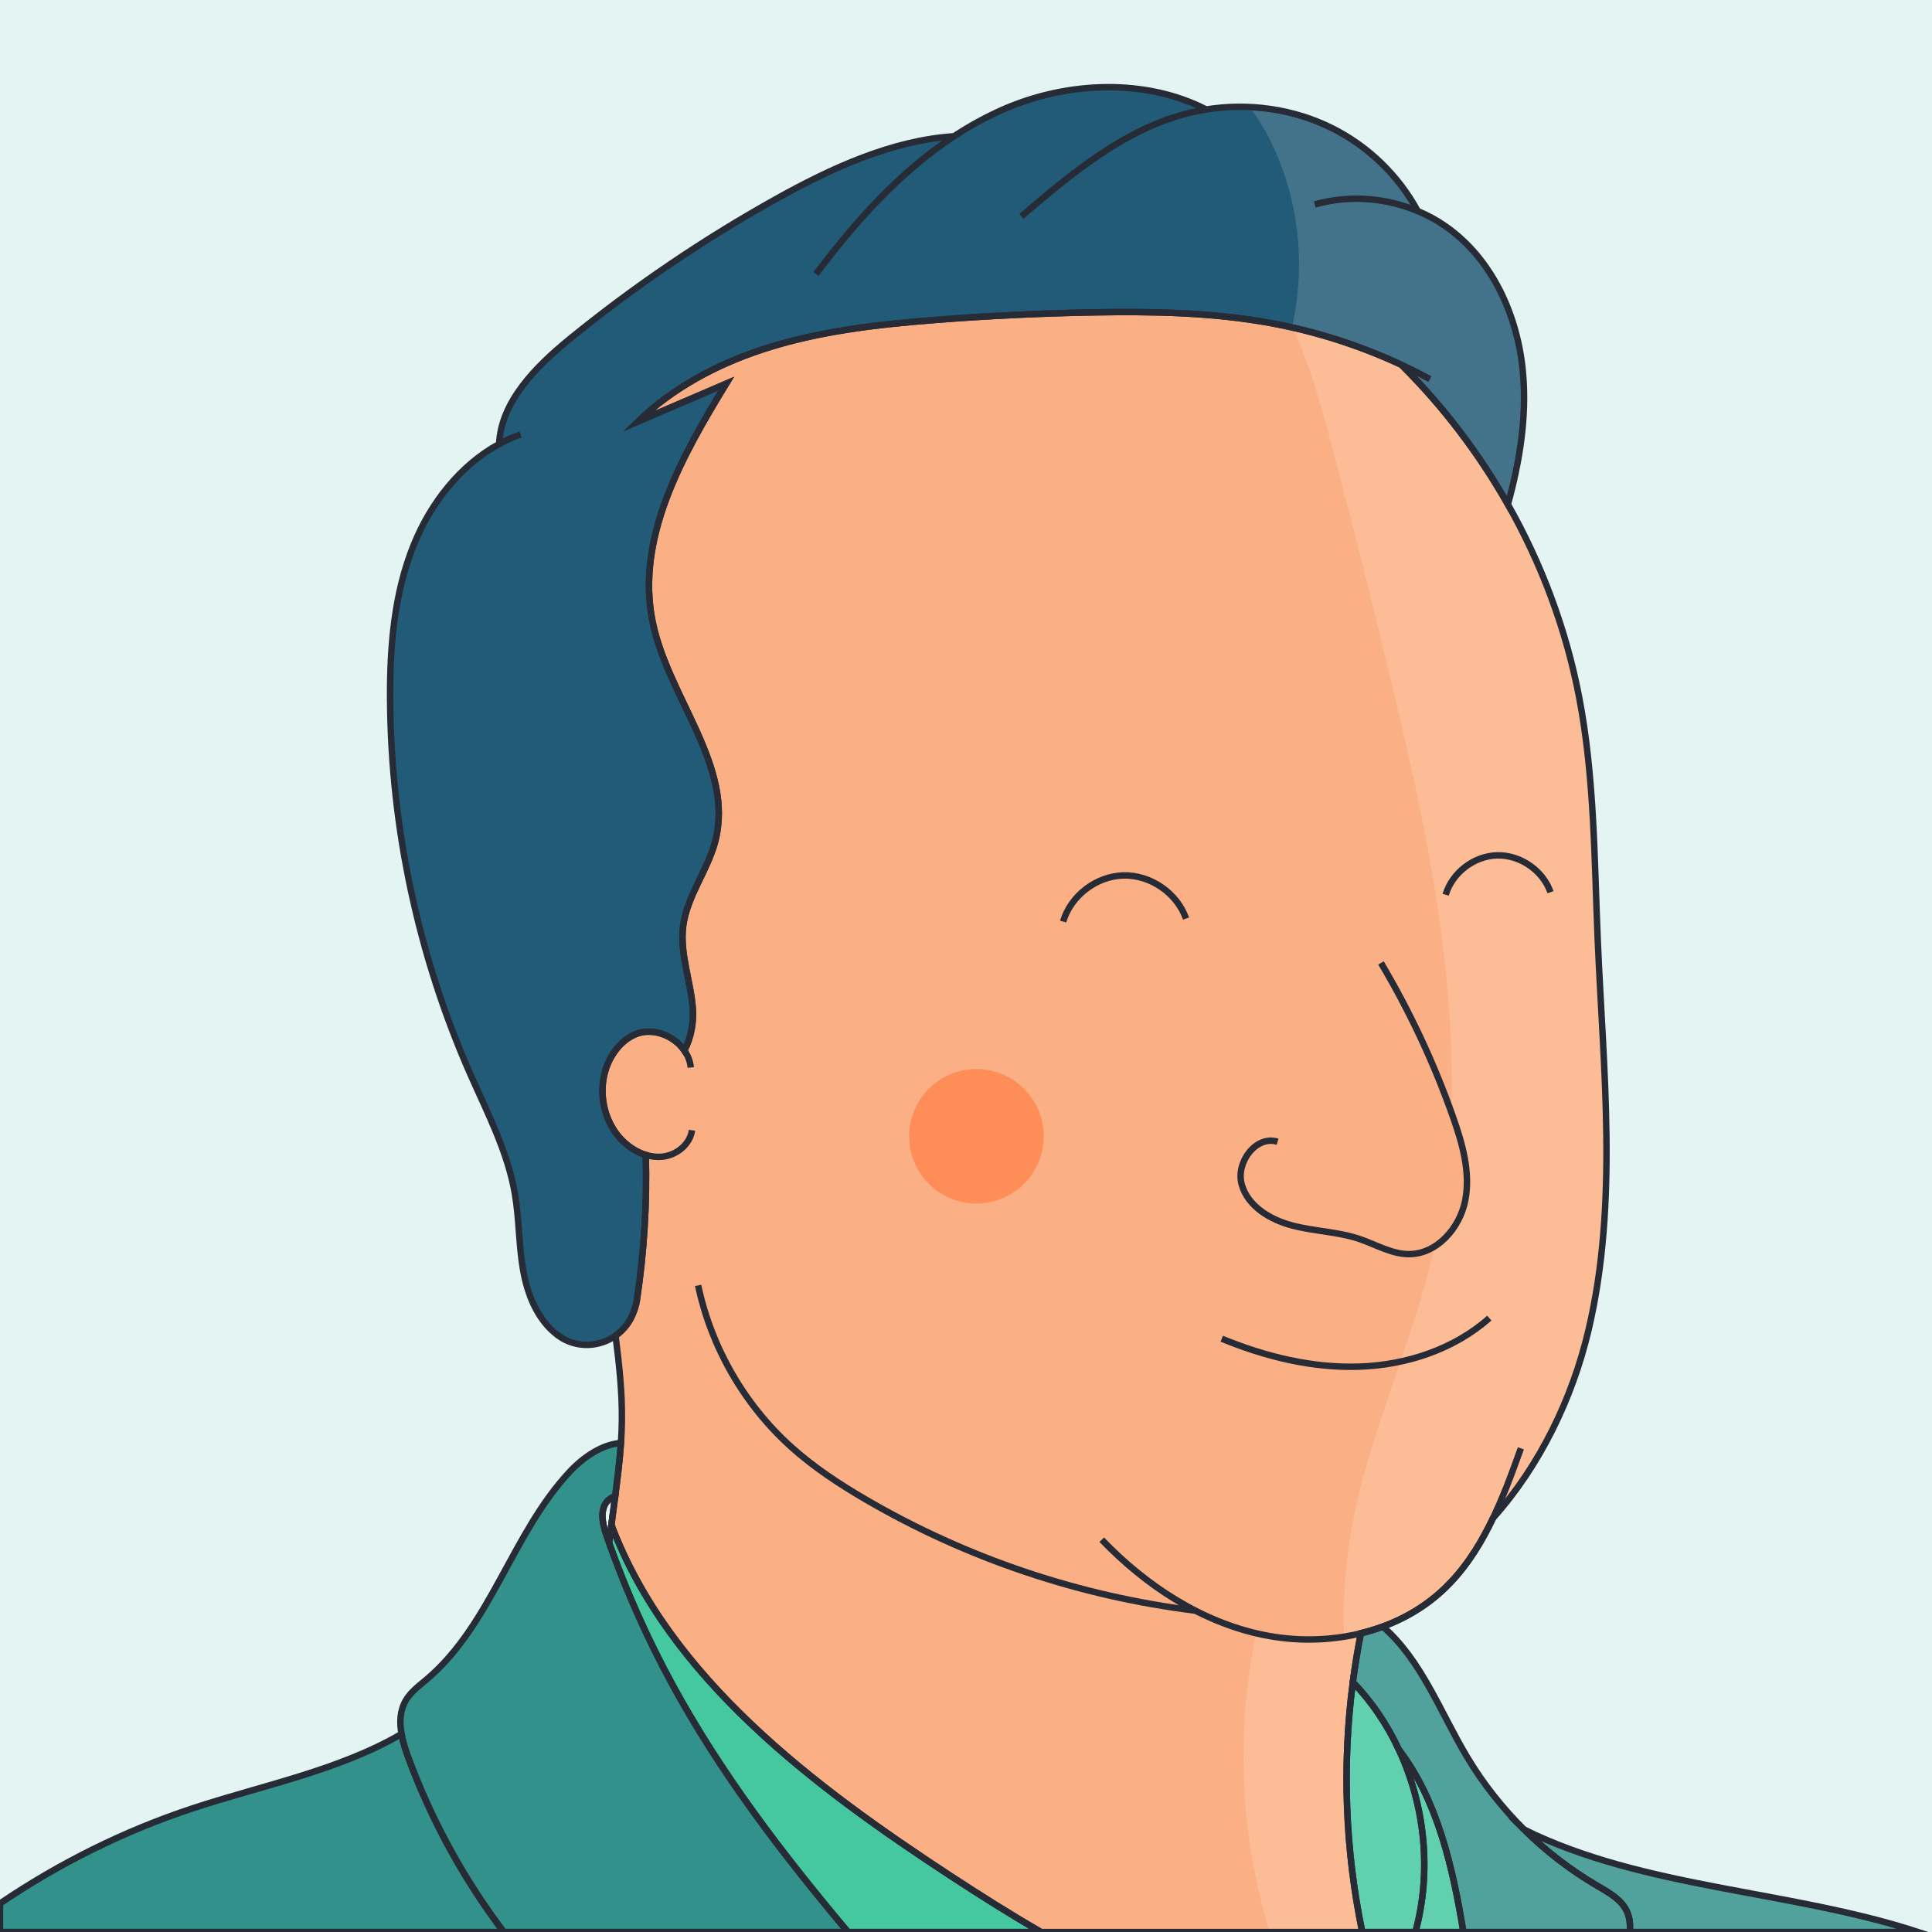 <?xml version="1.0" standalone="no"?>
<!DOCTYPE svg PUBLIC "-//W3C//DTD SVG 1.1//EN" "http://www.w3.org/Graphics/SVG/1.1/DTD/svg11.dtd">
<svg xmlns="http://www.w3.org/2000/svg" xmlns:xlink="http://www.w3.org/1999/xlink" version="1.1" id="Capa_1" x="0px" y="0px" viewBox="0 0 600 600" style="enable-background:new 0 0 600 600;" xml:space="preserve" width="600" height="600">
<style type="text/css">
	.st0{fill:#E3F4F3;}
	.st1{fill:#FAB084;}
	.st2{fill:#33918B;}
	.st3{fill:#215B77;}
	.st4{fill:#FF8D58;}
	.st5{fill:none;}
	.st6{fill:#45C8A0;}
	.st7{opacity:0.15;fill:#FFFFFF;}
	.st8{fill:none;stroke:#272B36;stroke-width:2;stroke-miterlimit:10;}
	.st9{fill:#FAB084;stroke:#272B36;stroke-width:2;stroke-miterlimit:10;}
</style>
<rect class="st0" width="600" height="600"/>
<path class="st1" d="M493.36,412.93c-4.99,21.29-15.16,42.3-29.68,58.51c-4.02,8.45-8.98,16.3-15.84,22.62  c-5.34,4.92-11.63,8.6-18.4,11.1c-2.22,0.82-4.5,1.51-6.81,2.07c-1,5.02-1.83,10.08-2.49,15.16c-3.37,25.79-2.36,52.15,2.92,77.61  h-99.79c-9.45-5.46-18.7-11.3-27.79-17.25c-42.73-27.95-87.64-61.58-105.6-109.16c0.32-2.47,0.65-4.94,0.97-7.41  c0.07-0.51,0.13-1.01,0.2-1.52c0.71-5.49,1.41-11,1.79-16.52c0.16-2.29,0.26-4.58,0.29-6.88c0.12-8.85-0.85-17.66-1.97-26.44  c2.49-1.76,4.51-4.28,5.64-7.43l0.25-0.68c0.33-0.93,0.58-1.9,0.73-2.89c2.26-14.92,3.18-30.05,2.77-45.14  c-2.56-0.78-4.94-2.26-6.9-4.11c-7.13-6.74-8.66-18.64-3.46-26.96c1.7-2.73,4.09-5.12,7.06-6.37c5.38-2.28,12,0.28,15.28,4.99  c2.04-3.8,2.93-8.55,2.63-12.86c-0.6-8.66-4.1-17.16-3-25.77c1.19-9.31,7.55-17.16,9.94-26.24c6.13-23.28-14.6-44.63-19.42-68.21  c-5.31-25.94,9.04-51.41,22.84-74c-9.12,3.92-18.25,7.83-27.37,11.75c10.68-10.35,24.3-17.65,38.51-22.33  c17.38-5.72,35.74-7.8,53.98-9.22c16.24-1.27,32.52-2.05,48.81-2.34c18.49-0.32,37.1-0.01,55.29,3.34  c13.97,2.57,27.6,6.93,40.47,12.94c0.01,0,0.01,0.01,0.01,0.01c12.93,12.84,24.08,27.49,33.07,43.35  c10.51,18.56,18.07,38.79,22.1,59.73c4.81,24.98,4.73,50.59,5.82,76C497.94,332.68,502.57,373.66,493.36,412.93z"/>
<path class="st2" d="M156.43,600H0v-8.86c18.51-12.54,38.7-22.59,59.95-29.58c21.74-7.17,45.31-11.72,64.74-23.06  c0.45,2.54,1.27,5.09,2.16,7.48C133.99,565.31,144.01,583.56,156.43,600z"/>
<path class="st2" d="M263.34,600H156.43c-12.42-16.44-22.44-34.69-29.58-54.02c-0.89-2.39-1.71-4.94-2.16-7.48  c-0.64-3.63-0.51-7.24,1.31-10.38c1.56-2.7,4.17-4.6,6.55-6.61c20.03-16.97,26.5-45.4,44.47-64.54c4.17-4.45,10.07-8.47,15.82-8.83  c-0.38,5.52-1.08,11.03-1.79,16.52c-1.4,0.47-2.69,1.48-3.29,2.82c-1.39,3.1-0.34,6.7,0.78,9.91c0.2,0.58,0.41,1.17,0.62,1.75  c5.35,15.07,11.89,29.72,19.53,43.78C223.78,550.68,242.97,575.77,263.34,600z"/>
<path class="st2" d="M506.13,600h-51.66c-3.33-20.22-8.07-41.01-20.08-56.7v-0.01c-3.59-7.69-8.37-14.79-14.25-20.9  c0.66-5.08,1.49-10.14,2.49-15.16c2.31-0.56,4.59-1.25,6.81-2.07c12.03,10.42,17.87,26.6,26.16,40.45  c4.93,8.25,10.92,15.85,17.75,22.61c6.81,6.73,14.46,12.62,22.74,17.45c3.57,2.09,7.51,4.24,9.2,8.02  C506.18,595.67,506.33,597.82,506.13,600z"/>
<path class="st2" d="M506.13,600c0.2-2.18,0.05-4.33-0.84-6.31c-1.69-3.78-5.63-5.93-9.2-8.02c-8.28-4.83-15.93-10.72-22.74-17.45  c37.18,18.32,82.35,18.76,122.34,31.78H506.13z"/>
<path class="st3" d="M468.29,156.65c-8.99-15.86-20.14-30.51-33.07-43.35c0,0,0-0.01-0.01-0.01c-12.87-6.01-26.5-10.37-40.47-12.94  c-18.19-3.35-36.8-3.66-55.29-3.34c-16.29,0.29-32.57,1.07-48.81,2.34c-18.24,1.42-36.6,3.5-53.98,9.22  c-14.21,4.68-27.83,11.98-38.51,22.33c9.12-3.92,18.25-7.83,27.37-11.75c-13.8,22.59-28.15,48.06-22.84,74  c4.82,23.58,25.55,44.93,19.42,68.21c-2.39,9.08-8.75,16.93-9.94,26.24c-1.1,8.61,2.4,17.11,3,25.77c0.3,4.31-0.59,9.06-2.63,12.86  c-3.28-4.71-9.9-7.27-15.28-4.99c-2.97,1.25-5.36,3.64-7.06,6.37c-5.2,8.32-3.67,20.22,3.46,26.96c1.96,1.85,4.34,3.33,6.9,4.11  c0.41,15.09-0.51,30.22-2.77,45.14c-0.15,0.99-0.4,1.96-0.73,2.89l-0.25,0.68c-1.13,3.15-3.15,5.67-5.64,7.43  c-5.08,3.58-12.13,4-17.67,0.05c-0.13-0.1-0.26-0.19-0.39-0.29c-6.26-4.76-9.35-12.64-10.68-20.38c-1.33-7.74-1.19-15.68-2.51-23.42  c-2.23-13.05-8.46-24.99-13.81-37.1c-16.14-36.54-24.69-76.42-24.95-116.37c-0.11-16.36,1.22-33.03,7.38-48.18  c5.23-12.89,14.38-24.64,26.49-31.24c0.51-13.06,11.39-24.04,21.83-32.55c20.07-16.36,41.59-30.96,64.21-43.57  c17.17-9.57,35.89-18.16,55.24-19.46c4.83-3.18,9.91-5.98,15.24-8.32c19.87-8.71,44.11-9.72,63.06,0.01  c13.23-2.13,27.13-0.17,39.12,5.82c11.2,5.6,20.62,14.72,26.55,25.72c3.06,1.27,5.98,2.87,8.7,4.77c14.5,10.12,22.43,27.81,24,45.43  C474.2,129.5,471.97,143.28,468.29,156.65z"/>
<circle class="st4" cx="303.23" cy="352.88" r="20.89"/>
<path class="st5" d="M371.24,500.2L371.24,500.2c-36-4.45-71.09-16.26-102.42-34.55c-8.13-4.74-16.04-9.94-23.04-16.23  c-14.62-13.13-24.92-31-28.97-50.23"/>
<path class="st5" d="M444.07,117.74c-2.9-1.57-5.85-3.05-8.85-4.44"/>
<path class="st5" d="M253.43,85.08c12.16-16.2,26.07-31.74,42.87-42.77"/>
<path class="st5" d="M317.21,67.18c15.6-13.32,31.96-27.05,51.86-32.05c1.83-0.46,3.67-0.84,5.53-1.13"/>
<path class="st5" d="M408.32,63.5c10.47-2.98,21.93-2.17,31.95,2.04"/>
<path class="st5" d="M161.65,134.92c-2.3,0.82-4.51,1.81-6.63,2.97"/>
<path class="st5" d="M200.55,358.68c1.66,0.5,3.39,0.71,5.13,0.54c4.41-0.45,8.62-3.8,9.22-8.2"/>
<path class="st5" d="M214.53,331.52c-0.19-1.93-0.91-3.73-2-5.29"/>
<path class="st5" d="M191.05,464.66c-0.07,0.51-0.13,1.01-0.2,1.52c-0.32,2.47-0.65,4.94-0.97,7.41c-0.24,1.85-0.48,3.7-0.72,5.55  c-0.21-0.58-0.42-1.17-0.62-1.75c-1.12-3.21-2.17-6.81-0.78-9.91C188.36,466.14,189.65,465.13,191.05,464.66z"/>
<path class="st6" d="M323.27,600h-59.93c-20.37-24.23-39.56-49.32-54.65-77.08c-7.64-14.06-14.18-28.71-19.53-43.78  c0.24-1.85,0.48-3.7,0.72-5.55c17.96,47.58,62.87,81.21,105.6,109.16C304.57,588.7,313.82,594.54,323.27,600z"/>
<path class="st6" d="M439.57,600h-16.51c-5.28-25.46-6.29-51.82-2.92-77.61c5.88,6.11,10.66,13.21,14.25,20.9v0.01  C442.6,560.83,444.65,581.39,439.57,600z"/>
<path class="st6" d="M439.57,600c5.08-18.61,3.03-39.17-5.18-56.7c12.01,15.69,16.75,36.48,20.08,56.7H439.57z"/>
<path class="st5" d="M342.16,478.17c13.69,14.23,30.94,25.63,50.29,29.58c19.35,3.95,40.86-0.32,55.39-13.7  c12.53-11.54,18.72-28.22,24.48-44.25"/>
<path class="st7" d="M595.69,600H394.32c-9.19-29.91-10.62-62.15-4.2-92.77c0.77,0.19,1.55,0.36,2.33,0.52  c8.16,1.67,16.71,1.87,24.96,0.54c-0.41-11.45,0.41-22.94,2.46-34.21c5.17-28.51,17.97-55.08,24.78-83.24  c14.29-59.17,1.4-121.18-12.88-180.35c-5.77-23.9-11.76-47.75-18.03-71.53c-3.33-12.62-6.86-25.47-12.37-37.24  c-0.03-0.08-0.07-0.16-0.11-0.23c4.56-20.05,1.88-41.75-7.83-59.91c-1.58-2.97-3.36-5.87-5.61-8.35c8.97,0.37,17.87,2.57,25.9,6.59  c11.2,5.6,20.62,14.72,26.55,25.72c3.06,1.27,5.98,2.87,8.7,4.77c14.5,10.12,22.43,27.81,24,45.43c1.23,13.76-1,27.54-4.68,40.91  c10.51,18.56,18.07,38.79,22.1,59.73c4.81,24.98,4.73,50.59,5.82,76c1.73,40.3,6.36,81.28-2.85,120.55  c-4.99,21.29-15.16,42.3-29.68,58.51c-0.34,0.73-0.7,1.45-1.06,2.17c-0.24,0.48-0.48,0.95-0.73,1.42c-0.3,0.58-0.61,1.15-0.92,1.72  c-0.2,0.36-0.4,0.72-0.6,1.08c-0.62,1.09-1.25,2.16-1.91,3.21c-0.74,1.18-1.51,2.35-2.31,3.48c-0.31,0.43-0.62,0.86-0.93,1.28  c-0.32,0.42-0.63,0.84-0.96,1.26c-0.32,0.41-0.65,0.82-0.99,1.23c-0.33,0.4-0.67,0.81-1.01,1.2c-0.69,0.8-1.41,1.58-2.14,2.34  c-0.37,0.38-0.74,0.75-1.12,1.12c-0.38,0.37-0.77,0.74-1.16,1.1c-0.69,0.64-1.4,1.26-2.12,1.85c-0.73,0.6-1.47,1.18-2.22,1.73  c-0.37,0.28-0.75,0.55-1.14,0.82c-0.38,0.27-0.77,0.53-1.15,0.79c-0.39,0.25-0.79,0.51-1.18,0.75c-0.4,0.25-0.8,0.49-1.2,0.73  c-0.4,0.24-0.81,0.47-1.21,0.69c-0.41,0.23-0.82,0.45-1.24,0.67c-0.39,0.21-0.79,0.41-1.19,0.6c-0.48,0.24-0.97,0.48-1.46,0.7  c-0.37,0.18-0.75,0.35-1.14,0.51c-0.41,0.18-0.83,0.36-1.25,0.53c-0.03,0.01-0.06,0.02-0.09,0.04c-0.38,0.15-0.75,0.3-1.13,0.44  c-0.23,0.09-0.46,0.17-0.68,0.26c12.03,10.42,17.87,26.6,26.16,40.45c4.93,8.25,10.92,15.85,17.75,22.61  C510.53,586.54,555.7,586.98,595.69,600z"/>
<path class="st8" d="M493.36,412.93c-4.99,21.29-15.16,42.3-29.68,58.51c-4.02,8.45-8.98,16.3-15.84,22.62  c-5.34,4.92-11.63,8.6-18.4,11.1c-2.22,0.82-4.5,1.51-6.81,2.07c-1,5.02-1.83,10.08-2.49,15.16c-3.37,25.79-2.36,52.15,2.92,77.61  h-99.79c-9.45-5.46-18.7-11.3-27.79-17.25c-42.73-27.95-87.64-61.58-105.6-109.16c0.32-2.47,0.65-4.94,0.97-7.41  c0.07-0.51,0.13-1.01,0.2-1.52c0.71-5.49,1.41-11,1.79-16.52c0.16-2.29,0.26-4.58,0.29-6.88c0.12-8.85-0.85-17.66-1.97-26.44  c2.49-1.76,4.51-4.28,5.64-7.43l0.25-0.68c0.33-0.93,0.58-1.9,0.73-2.89c2.26-14.92,3.18-30.05,2.77-45.14  c-2.56-0.78-4.94-2.26-6.9-4.11c-7.13-6.74-8.66-18.64-3.46-26.96c1.7-2.73,4.09-5.12,7.06-6.37c5.38-2.28,12,0.28,15.28,4.99  c2.04-3.8,2.93-8.55,2.63-12.86c-0.6-8.66-4.1-17.16-3-25.77c1.19-9.31,7.55-17.16,9.94-26.24c6.13-23.28-14.6-44.63-19.42-68.21  c-5.31-25.94,9.04-51.41,22.84-74c-9.12,3.92-18.25,7.83-27.37,11.75c10.68-10.35,24.3-17.65,38.51-22.33  c17.38-5.72,35.74-7.8,53.98-9.22c16.24-1.27,32.52-2.05,48.81-2.34c18.49-0.32,37.1-0.01,55.29,3.34  c13.97,2.57,27.6,6.93,40.47,12.94c0.01,0,0.01,0.01,0.01,0.01c12.93,12.84,24.08,27.49,33.07,43.35  c10.51,18.56,18.07,38.79,22.1,59.73c4.81,24.98,4.73,50.59,5.82,76C497.94,332.68,502.57,373.66,493.36,412.93z"/>
<path class="st8" d="M156.43,600H0v-8.86c18.51-12.54,38.7-22.59,59.95-29.58c21.74-7.17,45.31-11.72,64.74-23.06  c0.45,2.54,1.27,5.09,2.16,7.48C133.99,565.31,144.01,583.56,156.43,600z"/>
<path class="st8" d="M263.34,600H156.43c-12.42-16.44-22.44-34.69-29.58-54.02c-0.89-2.39-1.71-4.94-2.16-7.48  c-0.64-3.63-0.51-7.24,1.31-10.38c1.56-2.7,4.17-4.6,6.55-6.61c20.03-16.97,26.5-45.4,44.47-64.54c4.17-4.45,10.07-8.47,15.82-8.83  c-0.38,5.52-1.08,11.03-1.79,16.52c-1.4,0.47-2.69,1.48-3.29,2.82c-1.39,3.1-0.34,6.7,0.78,9.91c0.2,0.58,0.41,1.17,0.62,1.75  c5.35,15.07,11.89,29.72,19.53,43.78C223.78,550.68,242.97,575.77,263.34,600z"/>
<path class="st8" d="M506.13,600h-51.66c-3.33-20.22-8.07-41.01-20.08-56.7v-0.01c-3.59-7.69-8.37-14.79-14.25-20.9  c0.66-5.08,1.49-10.14,2.49-15.16c2.31-0.56,4.59-1.25,6.81-2.07c12.03,10.42,17.87,26.6,26.16,40.45  c4.93,8.25,10.92,15.85,17.75,22.61c6.81,6.73,14.46,12.62,22.74,17.45c3.57,2.09,7.51,4.24,9.2,8.02  C506.18,595.67,506.33,597.82,506.13,600z"/>
<path class="st8" d="M506.13,600c0.2-2.18,0.05-4.33-0.84-6.31c-1.69-3.78-5.63-5.93-9.2-8.02c-8.28-4.83-15.93-10.72-22.74-17.45  c37.18,18.32,82.35,18.76,122.34,31.78H506.13z"/>
<path class="st8" d="M468.29,156.65c-8.99-15.86-20.14-30.51-33.07-43.35c0,0,0-0.01-0.01-0.01c-12.87-6.01-26.5-10.37-40.47-12.94  c-18.19-3.35-36.8-3.66-55.29-3.34c-16.29,0.29-32.57,1.07-48.81,2.34c-18.24,1.42-36.6,3.5-53.98,9.22  c-14.21,4.68-27.83,11.98-38.51,22.33c9.12-3.92,18.25-7.83,27.37-11.75c-13.8,22.59-28.15,48.06-22.84,74  c4.82,23.58,25.55,44.93,19.42,68.21c-2.39,9.08-8.75,16.93-9.94,26.24c-1.1,8.61,2.4,17.11,3,25.77c0.3,4.31-0.59,9.06-2.63,12.86  c-3.28-4.71-9.9-7.27-15.28-4.99c-2.97,1.25-5.36,3.64-7.06,6.37c-5.2,8.32-3.67,20.22,3.46,26.96c1.96,1.85,4.34,3.33,6.9,4.11  c0.41,15.09-0.51,30.22-2.77,45.14c-0.15,0.99-0.4,1.96-0.73,2.89l-0.25,0.68c-1.13,3.15-3.15,5.67-5.64,7.43  c-5.08,3.58-12.13,4-17.67,0.05c-0.13-0.1-0.26-0.19-0.39-0.29c-6.26-4.76-9.35-12.64-10.68-20.38c-1.33-7.74-1.19-15.68-2.51-23.42  c-2.23-13.05-8.46-24.99-13.81-37.1c-16.14-36.54-24.69-76.42-24.95-116.37c-0.11-16.36,1.22-33.03,7.38-48.18  c5.23-12.89,14.38-24.64,26.49-31.24c0.51-13.06,11.39-24.04,21.83-32.55c20.07-16.36,41.59-30.96,64.21-43.57  c17.17-9.57,35.89-18.16,55.24-19.46c4.83-3.18,9.91-5.98,15.24-8.32c19.87-8.71,44.11-9.72,63.06,0.01  c13.23-2.13,27.13-0.17,39.12,5.82c11.2,5.6,20.62,14.72,26.55,25.72c3.06,1.27,5.98,2.87,8.7,4.77c14.5,10.12,22.43,27.81,24,45.43  C474.2,129.5,471.97,143.28,468.29,156.65z"/>
<path class="st9" d="M428.87,299.05c9.02,15.18,16.54,31.25,22.4,47.91c2.92,8.3,5.45,17.16,3.78,25.8  c-1.67,8.64-8.85,16.81-17.64,16.72c-5.33-0.06-10.14-2.99-15.19-4.7c-6.7-2.27-13.95-2.38-20.8-4.16  c-6.85-1.78-13.84-5.92-15.78-12.72c-1.95-6.8,4.37-15.42,11.13-13.33"/>
<path class="st8" d="M371.24,500.2L371.24,500.2c-36-4.45-71.09-16.26-102.42-34.55c-8.13-4.74-16.04-9.94-23.04-16.23  c-14.62-13.13-24.92-31-28.97-50.23"/>
<line class="st8" x1="371.24" y1="500.2" x2="371.23" y2="500.2"/>
<path class="st8" d="M444.07,117.74c-2.9-1.57-5.85-3.05-8.85-4.44"/>
<path class="st8" d="M253.43,85.08c12.16-16.2,26.07-31.74,42.87-42.77"/>
<path class="st8" d="M317.21,67.18c15.6-13.32,31.96-27.05,51.86-32.05c1.83-0.46,3.67-0.84,5.53-1.13"/>
<path class="st8" d="M408.32,63.5c10.47-2.98,21.93-2.17,31.95,2.04"/>
<path class="st8" d="M161.65,134.92c-2.3,0.82-4.51,1.81-6.63,2.97"/>
<path class="st8" d="M200.55,358.68c1.66,0.5,3.39,0.71,5.13,0.54c4.41-0.45,8.62-3.8,9.22-8.2"/>
<path class="st8" d="M214.53,331.52c-0.19-1.93-0.91-3.73-2-5.29"/>
<path class="st8" d="M191.05,464.66c-0.07,0.51-0.13,1.01-0.2,1.52c-0.32,2.47-0.65,4.94-0.97,7.41c-0.24,1.85-0.48,3.7-0.72,5.55  c-0.21-0.58-0.42-1.17-0.62-1.75c-1.12-3.21-2.17-6.81-0.78-9.91C188.36,466.14,189.65,465.13,191.05,464.66z"/>
<path class="st8" d="M323.27,600h-59.93c-20.37-24.23-39.56-49.32-54.65-77.08c-7.64-14.06-14.18-28.71-19.53-43.78  c0.24-1.85,0.48-3.7,0.72-5.55c17.96,47.58,62.87,81.21,105.6,109.16C304.57,588.7,313.82,594.54,323.27,600z"/>
<path class="st8" d="M439.57,600h-16.51c-5.28-25.46-6.29-51.82-2.92-77.61c5.88,6.11,10.66,13.21,14.25,20.9v0.01  C442.6,560.83,444.65,581.39,439.57,600z"/>
<path class="st8" d="M439.57,600c5.08-18.61,3.03-39.17-5.18-56.7c12.01,15.69,16.75,36.48,20.08,56.7H439.57z"/>
<path class="st8" d="M342.16,478.17c13.69,14.23,30.94,25.63,50.29,29.58c19.35,3.95,40.86-0.32,55.39-13.7  c12.53-11.54,18.72-28.22,24.48-44.25"/>
<path class="st8" d="M330.16,286.2c2.4-8.06,10.34-14.12,18.75-14.33c8.4-0.2,16.63,5.47,19.42,13.4"/>
<path class="st8" d="M448.96,277.87c2.05-6.88,8.83-12.06,16-12.23c7.17-0.17,14.19,4.67,16.57,11.44"/>
<path class="st8" d="M379.43,415.75c13.55,5.57,28.1,9.17,42.74,8.67c14.64-0.51,29.39-5.35,40.35-15.07"/>
</svg>